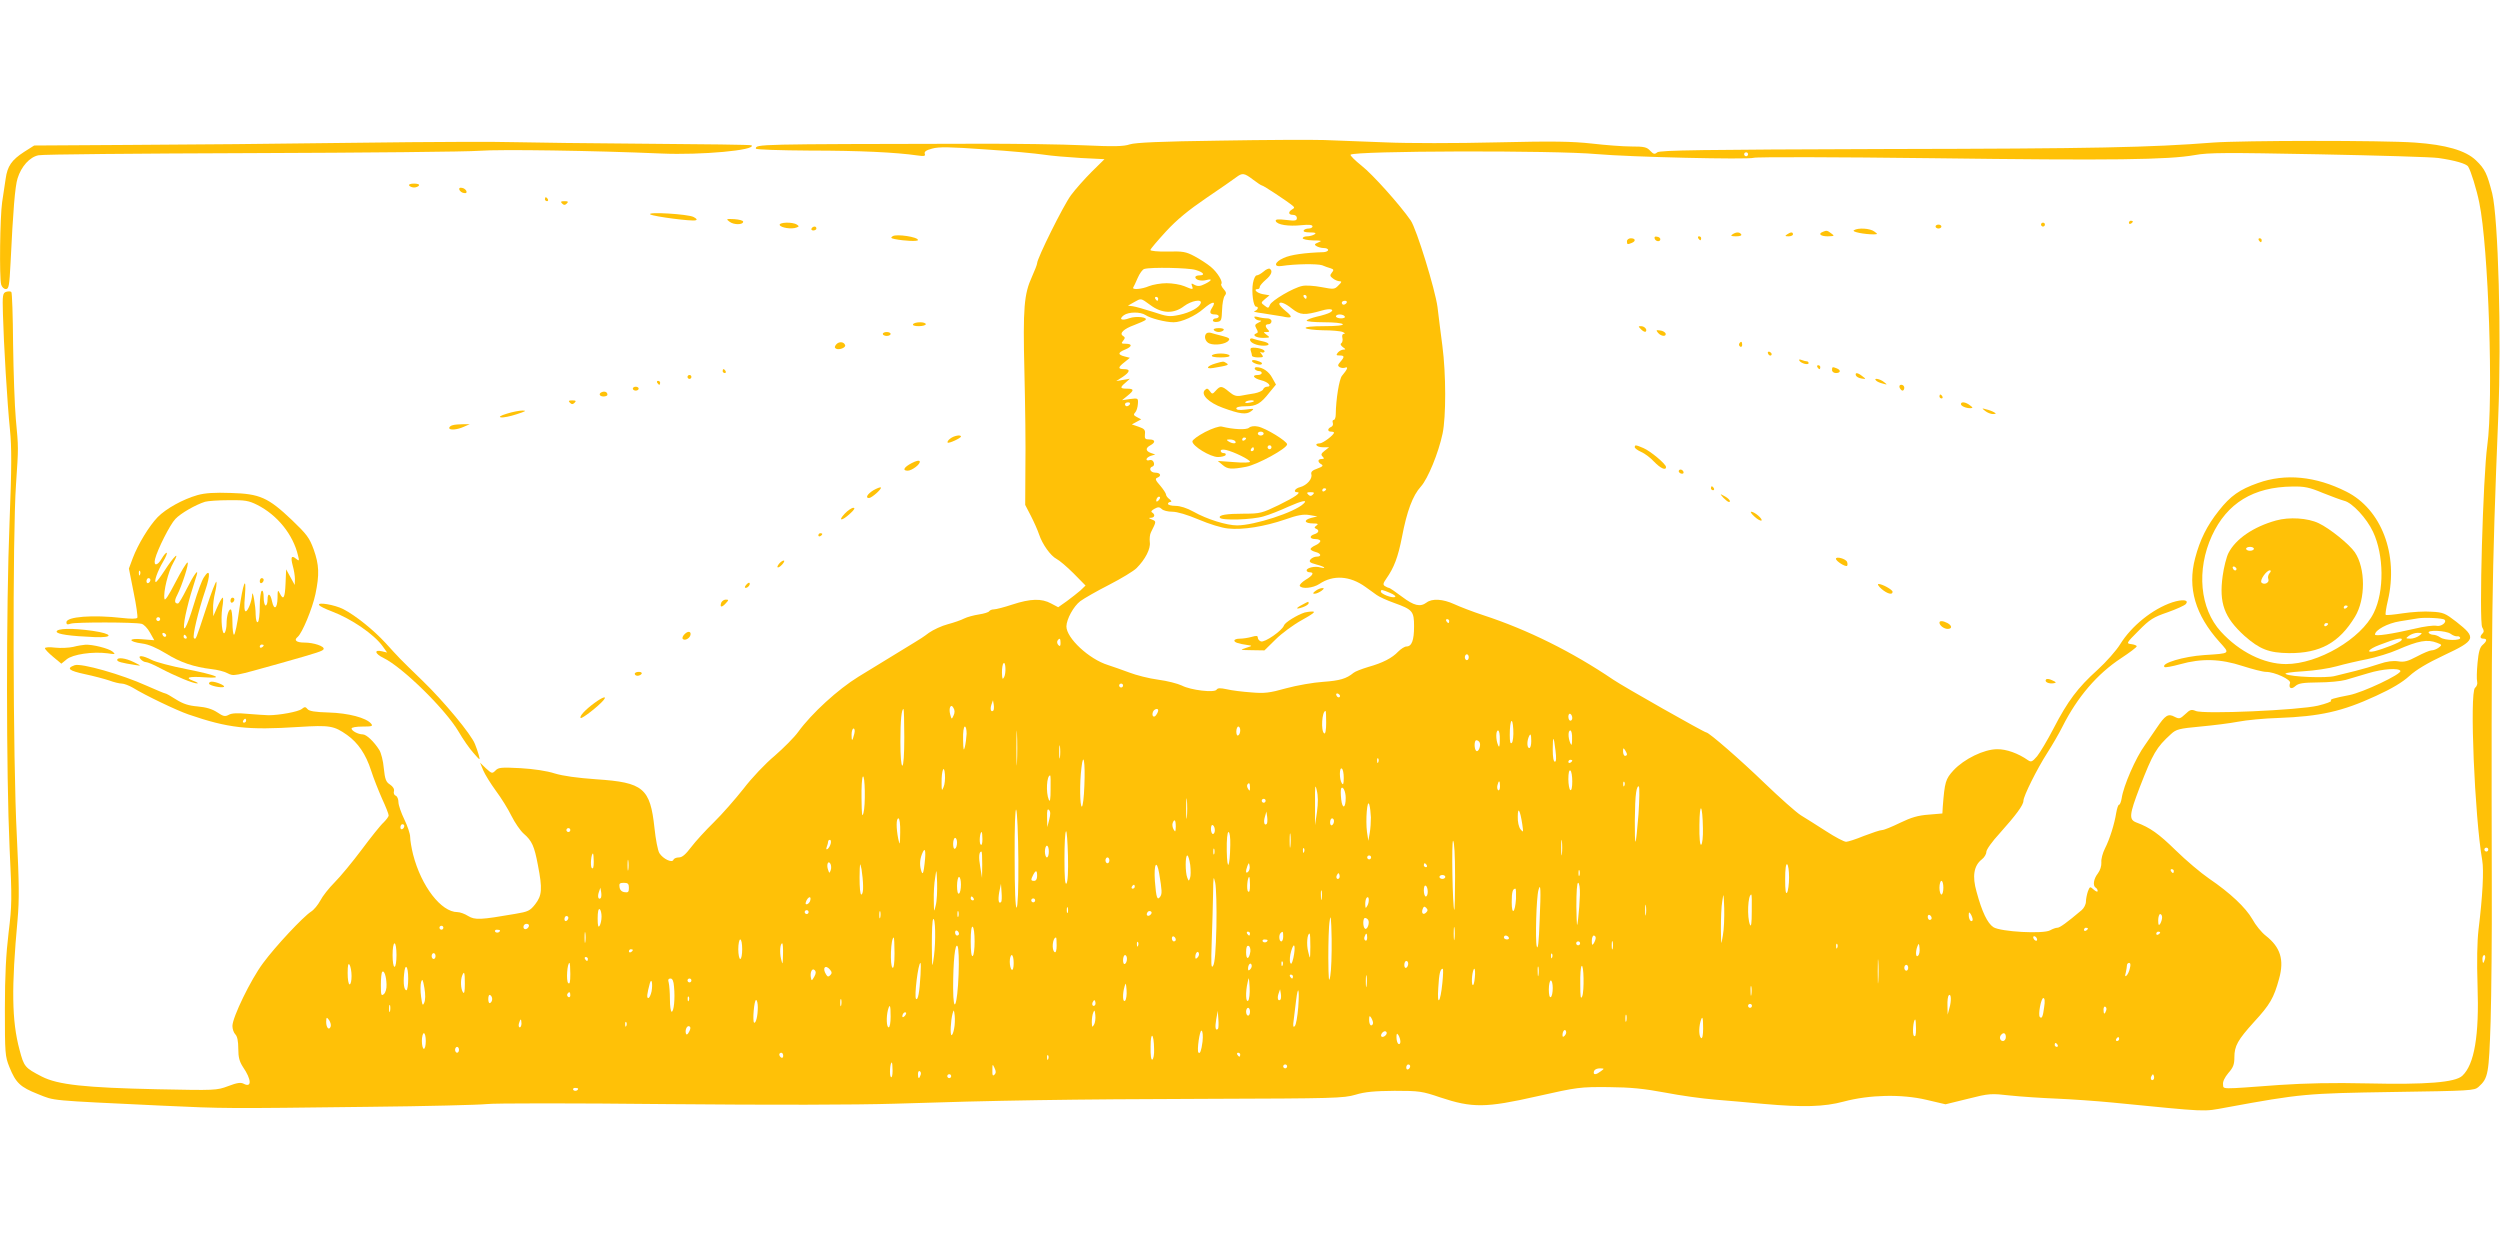 <?xml version="1.0" standalone="no"?>
<!DOCTYPE svg PUBLIC "-//W3C//DTD SVG 20010904//EN"
 "http://www.w3.org/TR/2001/REC-SVG-20010904/DTD/svg10.dtd">
<svg version="1.0" xmlns="http://www.w3.org/2000/svg"
 width="1280pt" height="640pt" viewBox="0 0 1280 640"
 preserveAspectRatio="xMidYMid meet">
<g transform="translate(0,640) scale(0.1,-0.1)"
fill="#ffc107" stroke="none">
<path d="M6245 5680 c-304 -4 -431 -10 -460 -19 -31 -11 -82 -12 -235 -5 -107
5 -364 9 -570 8 -1113 -2 -1110 -2 -1110 -25 0 -5 122 -9 278 -10 253 0 439
-9 550 -25 34 -5 41 -3 37 8 -4 11 6 19 37 27 35 10 89 9 273 -4 126 -8 261
-21 300 -27 38 -6 124 -13 190 -17 l120 -6 -66 -65 c-36 -36 -84 -90 -106
-120 -39 -53 -173 -323 -173 -348 0 -6 -12 -37 -26 -68 -41 -90 -47 -158 -39
-488 4 -165 7 -387 5 -491 l-1 -190 29 -56 c16 -31 35 -74 42 -95 17 -51 59
-110 90 -126 14 -7 53 -40 87 -74 l61 -62 -26 -25 c-15 -13 -47 -38 -70 -55
l-44 -31 -36 19 c-49 27 -106 25 -198 -5 -42 -14 -85 -25 -95 -25 -10 0 -20
-4 -24 -9 -3 -6 -27 -13 -53 -17 -26 -4 -60 -13 -76 -21 -15 -8 -53 -21 -83
-29 -31 -8 -74 -28 -97 -44 -22 -17 -54 -38 -70 -47 -27 -17 -62 -38 -291
-178 -104 -64 -239 -187 -308 -282 -20 -28 -75 -83 -121 -123 -47 -39 -118
-114 -159 -168 -42 -53 -110 -131 -152 -172 -42 -41 -95 -99 -116 -127 -29
-38 -46 -53 -63 -53 -14 0 -26 -6 -28 -12 -6 -18 -53 4 -72 34 -8 13 -19 70
-25 128 -22 205 -57 234 -297 250 -99 7 -171 17 -214 30 -40 13 -107 23 -175
27 -98 5 -113 4 -128 -12 -17 -17 -19 -16 -49 11 l-30 29 16 -39 c9 -21 38
-68 65 -105 27 -36 63 -94 80 -129 17 -34 45 -75 62 -90 43 -37 55 -65 73
-161 24 -123 21 -156 -14 -201 -26 -33 -36 -38 -102 -49 -179 -31 -206 -32
-241 -11 -17 11 -42 20 -55 20 -83 0 -185 132 -227 295 -8 32 -15 73 -15 90 0
16 -14 57 -30 90 -16 33 -30 73 -30 88 0 15 -6 30 -14 33 -8 3 -12 13 -9 23 3
11 -5 24 -20 34 -21 13 -26 27 -32 84 -3 37 -14 79 -23 93 -27 43 -66 80 -85
80 -23 0 -57 18 -57 30 0 6 25 10 56 10 48 0 55 2 44 15 -25 30 -116 54 -217
57 -71 2 -101 7 -109 18 -10 12 -14 12 -29 0 -17 -14 -115 -32 -170 -32 -16 0
-64 4 -106 7 -52 5 -83 4 -98 -5 -19 -10 -28 -8 -59 13 -26 17 -56 26 -100 30
-47 4 -74 13 -111 36 -26 17 -51 31 -56 31 -4 0 -46 18 -94 39 -128 58 -336
117 -369 105 -44 -16 -30 -28 54 -46 43 -9 99 -24 123 -32 24 -9 53 -16 65
-16 11 0 37 -10 56 -21 63 -39 224 -116 285 -137 204 -70 302 -81 565 -64 159
10 180 6 247 -41 56 -40 96 -98 123 -182 12 -38 38 -103 56 -144 19 -41 34
-79 34 -86 0 -6 -12 -22 -26 -36 -15 -13 -65 -76 -112 -139 -47 -63 -110 -139
-139 -168 -29 -29 -62 -71 -73 -93 -12 -22 -33 -48 -48 -57 -40 -26 -181 -176
-245 -263 -63 -84 -157 -278 -157 -322 0 -16 7 -35 15 -43 10 -10 15 -35 15
-73 0 -45 6 -66 24 -94 44 -64 46 -108 4 -86 -15 8 -33 6 -80 -12 -59 -22 -65
-22 -361 -16 -373 8 -511 23 -593 65 -87 45 -91 50 -114 137 -40 149 -42 317
-10 667 9 101 8 186 -4 431 -20 375 -22 1544 -4 1797 13 195 13 183 -1 335 -6
66 -12 238 -14 382 -1 144 -5 265 -9 268 -4 4 -15 4 -26 1 -18 -6 -20 -15 -17
-114 4 -151 22 -456 36 -592 9 -91 9 -190 -2 -470 -18 -446 -17 -1295 0 -1670
13 -265 12 -295 -5 -435 -13 -108 -19 -218 -19 -390 0 -229 1 -243 23 -298 33
-82 56 -103 147 -139 88 -35 46 -31 635 -59 323 -15 321 -15 1055 -6 297 3
569 10 605 14 36 5 450 5 920 0 554 -5 966 -4 1170 2 522 17 891 23 1610 25
640 2 689 3 750 21 49 15 98 19 200 20 127 0 141 -2 235 -34 163 -54 231 -54
495 6 208 47 220 48 365 47 116 -1 182 -8 290 -28 77 -15 192 -31 255 -36 63
-5 176 -15 250 -22 202 -18 310 -15 410 12 131 35 296 39 423 9 l98 -23 114
28 c110 28 119 28 217 17 57 -6 164 -13 238 -16 74 -3 203 -12 285 -20 501
-49 459 -48 585 -25 381 70 408 72 851 79 398 6 418 7 439 26 50 45 53 65 62
335 4 140 7 449 6 685 -3 1357 0 1598 33 2411 17 408 0 1019 -31 1144 -26 101
-37 125 -83 169 -53 51 -155 80 -312 91 -167 12 -885 11 -1035 0 -319 -25
-608 -31 -1672 -33 -947 -3 -1159 -6 -1173 -17 -13 -11 -19 -10 -36 8 -17 19
-31 22 -97 22 -42 0 -133 7 -202 15 -101 11 -194 13 -490 6 -201 -5 -455 -5
-565 0 -110 4 -252 10 -315 12 -63 2 -304 1 -535 -3z m1930 -69 c169 -15 773
-29 804 -19 13 5 425 4 915 -2 931 -12 1206 -8 1343 16 70 13 159 13 635 4
304 -6 580 -14 613 -19 83 -12 143 -29 152 -44 14 -22 43 -116 57 -185 47
-226 73 -1012 41 -1242 -22 -156 -43 -905 -26 -932 9 -15 10 -23 2 -31 -15
-15 -14 -27 4 -27 20 0 19 -12 -4 -32 -14 -12 -21 -36 -26 -92 -4 -42 -5 -85
-2 -96 3 -11 -2 -25 -11 -32 -28 -24 -2 -658 37 -883 9 -51 2 -184 -19 -355
-7 -61 -9 -163 -5 -285 9 -257 -16 -405 -78 -463 -36 -34 -184 -46 -486 -39
-176 4 -315 1 -450 -8 -311 -23 -286 -23 -289 3 -2 14 8 35 27 58 25 28 31 44
31 80 0 59 17 89 101 182 81 88 101 122 128 221 27 97 7 161 -68 220 -22 17
-53 55 -69 85 -35 60 -112 133 -222 208 -41 28 -118 93 -170 144 -88 86 -132
117 -202 143 -39 15 -36 40 17 179 68 175 85 205 161 274 26 24 41 28 149 38
66 6 154 17 195 25 41 8 134 17 205 19 214 8 327 33 500 113 81 37 136 70 171
102 35 32 92 66 177 106 164 77 168 89 64 171 -57 44 -67 49 -127 52 -35 3
-101 -1 -147 -8 -46 -7 -85 -11 -88 -8 -3 3 2 36 11 74 55 235 -33 467 -213
557 -157 79 -312 94 -452 44 -94 -33 -141 -66 -200 -141 -62 -78 -97 -149
-122 -244 -40 -152 1 -291 125 -429 55 -61 58 -58 -79 -67 -105 -7 -222 -42
-203 -61 3 -4 40 3 80 14 110 31 207 28 320 -9 50 -16 104 -30 120 -30 44 0
130 -40 123 -57 -9 -26 6 -35 27 -16 17 15 38 18 117 19 53 0 116 6 141 13 25
7 77 23 115 34 75 23 157 28 165 12 8 -16 -193 -111 -262 -124 -83 -16 -101
-22 -93 -29 4 -4 -26 -15 -67 -25 -96 -23 -588 -45 -626 -27 -22 9 -29 7 -53
-16 -27 -25 -31 -26 -55 -14 -33 18 -48 8 -91 -56 -18 -27 -46 -67 -61 -89
-47 -64 -110 -209 -119 -272 -3 -18 -9 -33 -13 -33 -5 0 -11 -19 -15 -42 -9
-57 -33 -134 -58 -183 -11 -22 -20 -54 -18 -70 1 -19 -6 -41 -18 -57 -22 -28
-27 -63 -11 -73 6 -3 10 -11 10 -17 0 -6 -9 -3 -20 7 -19 17 -20 17 -30 -9 -5
-15 -10 -39 -10 -52 0 -14 -10 -34 -22 -44 -77 -65 -112 -90 -124 -90 -8 0
-25 -6 -37 -13 -34 -20 -254 -8 -291 16 -30 20 -58 77 -86 181 -23 80 -14 134
27 166 13 10 23 27 23 38 0 12 30 54 68 95 84 94 122 145 122 167 0 24 70 164
122 245 25 39 60 99 78 135 76 151 178 270 300 350 44 29 80 56 80 61 0 4 -12
9 -27 11 -28 3 -27 5 37 69 57 58 75 69 148 94 45 16 87 35 93 42 19 22 -16
26 -69 9 -101 -34 -209 -121 -267 -215 -19 -31 -71 -90 -116 -131 -101 -91
-152 -159 -225 -300 -31 -60 -69 -123 -84 -142 -25 -29 -31 -31 -47 -20 -50
35 -111 57 -158 56 -67 0 -169 -50 -223 -108 -41 -45 -45 -59 -55 -186 l-2
-35 -71 -6 c-54 -4 -88 -14 -146 -42 -41 -20 -82 -37 -92 -37 -10 0 -51 -14
-93 -30 -41 -17 -82 -30 -91 -30 -10 0 -56 24 -102 54 -47 30 -105 67 -130 82
-25 16 -108 90 -185 164 -121 117 -285 260 -299 260 -10 0 -425 235 -476 270
-211 143 -439 256 -665 330 -55 18 -122 44 -150 57 -57 26 -112 30 -141 8 -32
-24 -64 -17 -126 30 -33 25 -63 45 -66 45 -4 0 -13 4 -21 9 -11 7 -10 14 6 37
41 58 61 112 81 214 25 132 55 213 97 259 36 40 90 172 111 271 18 86 18 304
-1 449 -8 64 -20 153 -25 199 -12 90 -107 399 -137 443 -56 81 -196 237 -251
280 -35 28 -61 54 -57 57 20 20 1044 23 1260 3z m775 -1 c0 -5 -4 -10 -10 -10
-5 0 -10 5 -10 10 0 6 5 10 10 10 6 0 10 -4 10 -10z m-2534 -130 c21 -16 42
-30 46 -30 7 0 127 -79 156 -103 11 -9 10 -12 -2 -19 -22 -13 -20 -28 4 -28
12 0 20 -7 20 -16 0 -14 -8 -16 -56 -10 -42 5 -55 3 -52 -6 7 -19 65 -28 131
-21 39 4 57 2 57 -6 0 -6 -9 -11 -19 -11 -11 0 -23 -4 -26 -10 -4 -6 9 -10 32
-10 28 0 34 -3 23 -10 -8 -5 -25 -10 -37 -10 -13 0 -23 -4 -23 -10 0 -5 24
-10 53 -11 44 0 48 -2 27 -10 -20 -8 -22 -12 -10 -19 8 -5 25 -10 38 -10 12 0
22 -4 22 -10 0 -5 -10 -10 -22 -11 -97 -3 -170 -13 -206 -30 -46 -20 -53 -47
-11 -41 70 11 184 12 208 4 14 -6 34 -13 45 -16 15 -5 16 -9 5 -22 -11 -14
-10 -18 6 -30 10 -8 26 -14 34 -14 12 0 11 -5 -6 -21 -20 -21 -24 -21 -87 -9
-37 7 -81 10 -98 6 -46 -9 -158 -75 -166 -97 -7 -18 -9 -18 -27 -4 -20 15 -20
15 2 34 l23 19 -35 6 c-31 6 -50 26 -25 26 6 0 10 5 10 11 0 6 14 22 30 36 30
25 38 47 21 57 -4 3 -19 -3 -31 -14 -13 -11 -29 -20 -36 -20 -7 0 -15 -18 -19
-40 -8 -45 2 -120 16 -120 16 0 9 -18 -8 -23 -10 -2 9 -7 42 -11 33 -5 78 -12
100 -16 52 -12 57 -4 17 28 -18 15 -32 30 -32 35 0 16 29 6 66 -24 42 -33 63
-34 152 -9 43 13 69 6 42 -10 -8 -5 -39 -15 -67 -21 -29 -7 -53 -16 -53 -21 0
-4 40 -8 89 -8 50 0 93 -4 96 -10 4 -6 -30 -10 -95 -10 -65 0 -99 -4 -95 -10
3 -5 43 -10 88 -11 45 0 91 -4 102 -9 11 -5 14 -9 6 -9 -8 -1 -11 -8 -8 -21 3
-11 0 -23 -5 -27 -7 -4 -4 -11 7 -20 16 -11 16 -13 3 -13 -8 0 -21 -7 -28 -15
-10 -13 -9 -15 9 -15 25 0 26 -7 4 -32 -14 -16 -15 -21 -4 -28 8 -4 21 -6 29
-2 17 6 10 -10 -17 -42 -14 -16 -31 -119 -32 -198 0 -16 -5 -28 -10 -28 -6 0
-8 -7 -5 -15 3 -9 -1 -18 -9 -21 -19 -8 -19 -24 0 -24 8 0 15 -2 15 -5 0 -12
-56 -54 -72 -55 -33 0 -18 -20 15 -20 l32 0 -23 -18 c-18 -14 -20 -20 -10 -30
9 -9 8 -12 -5 -12 -21 0 -22 -16 -2 -27 12 -7 7 -12 -20 -22 -26 -9 -34 -17
-31 -29 7 -23 -23 -57 -57 -66 -26 -6 -38 -26 -16 -26 25 0 -10 -25 -94 -66
-85 -41 -95 -44 -176 -44 -93 0 -134 -7 -125 -21 9 -15 167 -10 223 7 29 8 87
31 128 50 70 31 101 37 77 15 -45 -44 -252 -111 -340 -111 -53 0 -154 31 -223
70 -34 19 -69 30 -93 30 -21 0 -38 5 -38 10 0 6 6 10 13 10 7 1 5 6 -5 14 -10
7 -18 18 -18 24 0 6 -14 27 -30 46 -24 27 -27 35 -15 40 24 9 17 26 -10 26
-26 0 -36 25 -13 32 6 2 9 12 5 21 -4 10 -12 14 -22 11 -8 -3 -15 -1 -15 4 0
6 10 14 22 18 l23 7 -23 8 c-27 10 -28 25 -2 39 28 15 25 30 -5 30 -22 0 -25
4 -23 26 3 23 -3 29 -32 39 l-35 12 24 13 24 13 -21 11 c-18 9 -20 14 -10 24
7 7 13 27 14 44 2 30 1 30 -40 25 l-41 -6 28 23 c35 28 34 36 -3 36 -36 0 -37
6 -7 31 l22 20 -35 -6 -35 -6 33 21 c38 26 41 40 7 40 -32 0 -32 9 3 36 l27
22 -27 7 c-36 9 -35 20 2 35 37 15 39 30 4 30 -23 0 -25 2 -13 16 10 13 10 17
-1 24 -21 13 3 36 58 56 26 10 51 21 56 25 17 15 -47 22 -81 10 -40 -15 -57
-6 -29 15 25 18 85 18 111 1 24 -17 103 -37 144 -37 40 0 111 32 153 69 44 38
67 42 45 7 -17 -26 -13 -36 15 -36 10 0 18 -4 18 -10 0 -5 -7 -10 -15 -10 -8
0 -15 -5 -15 -11 0 -6 10 -9 23 -7 20 3 22 9 24 61 1 32 7 65 14 73 9 11 8 18
-6 34 -10 11 -15 23 -12 26 10 11 -20 60 -54 88 -18 15 -55 39 -83 54 -45 24
-61 26 -138 24 -49 -1 -88 3 -88 8 0 5 36 47 79 94 56 61 116 110 207 172 71
48 140 96 153 106 32 24 41 23 87 -12z m-295 -462 c42 -12 52 -28 19 -28 -11
0 -20 -4 -20 -9 0 -14 29 -22 56 -15 33 9 30 -2 -7 -20 -24 -12 -36 -13 -52
-5 -17 10 -19 9 -14 -5 8 -20 5 -20 -40 -1 -19 8 -60 15 -90 15 -29 0 -70 -7
-90 -15 -37 -16 -88 -20 -81 -7 3 4 13 26 23 49 10 23 25 44 34 46 35 10 226
6 262 -5z m569 -138 c0 -5 -2 -10 -4 -10 -3 0 -8 5 -11 10 -3 6 -1 10 4 10 6
0 11 -4 11 -10z m-760 -10 c0 -5 -2 -10 -4 -10 -3 0 -8 5 -11 10 -3 6 -1 10 4
10 6 0 11 -4 11 -10z m-40 -32 c59 -44 120 -46 173 -5 36 27 92 38 85 15 -8
-23 -54 -48 -109 -60 -52 -11 -63 -9 -135 15 -44 14 -90 27 -104 29 l-25 3 30
17 c39 22 34 23 85 -14z m1005 12 c-3 -5 -10 -10 -16 -10 -5 0 -9 5 -9 10 0 6
7 10 16 10 8 0 12 -4 9 -10z m-10 -70 c4 -6 -5 -10 -19 -10 -14 0 -26 5 -26
10 0 6 9 10 19 10 11 0 23 -4 26 -10z m-1100 -450 c-3 -5 -10 -10 -16 -10 -5
0 -9 5 -9 10 0 6 7 10 16 10 8 0 12 -4 9 -10z m6108 -454 c45 -18 94 -36 109
-40 41 -9 116 -90 148 -159 56 -119 58 -304 4 -414 -65 -134 -285 -263 -450
-263 -113 0 -239 63 -333 166 -108 118 -126 316 -46 491 77 167 212 250 413
252 61 1 86 -4 155 -33z m-5103 20 c0 -3 -4 -8 -10 -11 -5 -3 -10 -1 -10 4 0
6 5 11 10 11 6 0 10 -2 10 -4z m-68 -28 c-9 -9 -15 -9 -24 0 -9 9 -7 12 12 12
19 0 21 -3 12 -12z m-790 -30 c-7 -7 -12 -8 -12 -2 0 14 12 26 19 19 2 -3 -1
-11 -7 -17z m70 -58 c25 0 76 -15 135 -40 54 -23 118 -43 151 -46 75 -8 186
10 291 46 65 23 94 28 125 23 l41 -7 -33 -8 c-40 -11 -33 -28 11 -28 25 0 29
-3 17 -11 -11 -8 -12 -12 -2 -16 18 -7 15 -21 -8 -28 -28 -9 -25 -25 5 -25 14
0 25 -5 25 -10 0 -6 -11 -16 -25 -22 -14 -6 -25 -15 -25 -19 0 -5 11 -11 25
-15 29 -7 34 -24 6 -24 -10 0 -24 -6 -31 -14 -9 -12 -5 -17 29 -26 23 -6 41
-13 41 -16 0 -3 -9 -2 -21 1 -25 8 -69 -2 -69 -15 0 -6 7 -10 15 -10 26 0 17
-17 -21 -39 -19 -12 -32 -26 -29 -31 10 -17 68 -11 100 10 71 48 157 42 236
-15 19 -13 44 -32 57 -41 12 -9 53 -28 90 -41 95 -34 102 -43 102 -120 0 -72
-12 -103 -39 -103 -9 0 -28 -12 -42 -26 -31 -33 -79 -58 -154 -79 -33 -10 -67
-23 -75 -30 -36 -30 -71 -40 -155 -46 -49 -3 -135 -18 -190 -33 -85 -24 -112
-27 -179 -21 -44 3 -100 10 -125 16 -33 7 -46 7 -52 -2 -10 -17 -132 -3 -178
21 -21 10 -75 24 -121 30 -46 6 -113 23 -149 37 -36 13 -85 31 -108 38 -97 30
-213 138 -213 198 1 38 37 103 71 129 19 14 85 52 148 84 62 32 125 70 140 85
45 45 73 100 68 133 -2 17 0 40 6 51 28 56 28 55 5 65 -18 7 -19 9 -5 9 19 1
23 16 6 27 -8 4 -3 11 12 19 18 10 25 10 37 -1 7 -8 32 -14 54 -14z m1116
-416 c21 -9 31 -18 24 -21 -16 -6 -72 16 -72 28 0 12 5 11 48 -7z m5398 -137
c14 -13 -18 -37 -42 -31 -12 3 -63 -3 -111 -15 -116 -27 -203 -40 -203 -30 0
23 64 58 127 68 37 6 79 13 93 15 34 6 129 1 136 -7z m-5096 -7 c0 -5 -2 -10
-4 -10 -3 0 -8 5 -11 10 -3 6 -1 10 4 10 6 0 11 -4 11 -10z m5127 -65 c12 -9
27 -14 34 -13 6 2 13 -2 15 -7 6 -16 -78 -15 -101 1 -11 8 -27 14 -37 14 -9 0
-20 5 -23 10 -10 16 88 12 112 -5z m-161 -10 c-11 -8 -31 -15 -45 -15 -25 1
-25 1 -7 15 11 8 31 15 45 15 25 -1 25 -1 7 -15z m-6956 -37 c0 -16 -3 -19
-11 -11 -6 6 -8 16 -5 22 11 17 16 13 16 -11z m6865 13 c-6 -10 -90 -43 -137
-55 -48 -11 -31 11 25 32 87 34 124 41 112 23z m182 -12 c27 -10 27 -11 9 -25
-11 -8 -27 -14 -37 -14 -9 0 -42 -14 -74 -31 -47 -25 -66 -30 -96 -25 -26 4
-58 0 -96 -13 -32 -11 -87 -27 -123 -36 -36 -9 -83 -21 -105 -26 -43 -12 -227
-5 -252 10 -9 5 25 10 89 14 56 3 135 15 173 26 39 11 108 27 155 36 47 10
117 31 155 48 108 47 153 55 202 36z m-4957 -74 c0 -8 -4 -15 -10 -15 -5 0
-10 7 -10 15 0 8 5 15 10 15 6 0 10 -7 10 -15z m-2379 -102 c-8 -15 -10 -10
-11 23 0 22 3 44 8 48 11 12 14 -52 3 -71z m609 -43 c0 -5 -4 -10 -10 -10 -5
0 -10 5 -10 10 0 6 5 10 10 10 6 0 10 -4 10 -10z m1111 -53 c-1 -12 -15 -9
-19 4 -3 6 1 10 8 8 6 -3 11 -8 11 -12z m-1775 -75 c-12 -11 -18 7 -10 30 l8
23 4 -23 c2 -13 1 -26 -2 -30z m-204 -26 c-9 -20 -10 -20 -17 6 -9 34 4 58 17
33 7 -11 7 -25 0 -39z m-252 -111 c0 -90 -4 -145 -10 -145 -6 0 -10 47 -10
123 0 110 6 167 16 167 2 0 4 -65 4 -145z m1300 138 c0 -5 -4 -15 -10 -23 -11
-18 -25 -7 -17 15 6 15 27 21 27 8z m860 -64 c0 -37 -4 -58 -10 -54 -18 11
-12 115 7 115 2 0 3 -27 3 -61z m1260 25 c0 -8 -4 -14 -10 -14 -5 0 -10 9 -10
21 0 11 5 17 10 14 6 -3 10 -13 10 -21z m-6790 -14 c0 -5 -5 -10 -11 -10 -5 0
-7 5 -4 10 3 6 8 10 11 10 2 0 4 -4 4 -10z m6481 -113 c-8 -8 -11 4 -11 40 0
77 14 100 18 29 2 -32 -2 -64 -7 -69z m-2534 -99 c-1 -40 -3 -8 -3 72 0 80 2
112 3 73 2 -40 2 -106 0 -145z m-258 145 c-1 -21 -5 -51 -9 -68 -6 -23 -8 -15
-9 38 -1 39 3 67 9 67 6 0 9 -17 9 -37z m1401 18 c0 -11 -4 -23 -10 -26 -6 -4
-10 5 -10 19 0 14 5 26 10 26 6 0 10 -9 10 -19z m-1976 -18 c-10 -40 -14 -41
-14 -5 0 18 5 32 10 32 6 0 8 -11 4 -27z m3305 -30 c0 -36 -3 -43 -9 -28 -12
28 -12 75 0 75 6 0 10 -21 9 -47z m370 5 c0 -33 -2 -38 -9 -23 -12 28 -12 65
0 65 6 0 10 -19 9 -42z m-209 -13 c0 -19 -4 -35 -10 -35 -11 0 -13 30 -4 54
10 25 14 19 14 -19z m124 -47 c5 -39 4 -58 -3 -58 -7 0 -11 24 -11 62 0 74 5
73 14 -4z m-389 42 c9 -14 -4 -52 -16 -45 -12 8 -12 55 0 55 6 0 13 -5 16 -10z
m-2148 -77 c-2 -16 -4 -3 -4 27 0 30 2 43 4 28 2 -16 2 -40 0 -55z m2903 15
c0 -5 -4 -8 -10 -8 -5 0 -10 10 -10 23 0 18 2 19 10 7 5 -8 10 -18 10 -22z
m-2778 -160 c-2 -60 -8 -108 -13 -108 -10 0 -12 120 -2 199 10 88 20 29 15
-91z m1505 120 c-3 -8 -6 -5 -6 6 -1 11 2 17 5 13 3 -3 4 -12 1 -19z m993 8
c0 -3 -4 -8 -10 -11 -5 -3 -10 -1 -10 4 0 6 5 11 10 11 6 0 10 -2 10 -4z
m-3219 -136 c-9 -22 -10 -19 -10 22 -1 63 13 98 17 43 2 -23 -1 -52 -7 -65z
m2049 47 c0 -31 -3 -38 -10 -27 -13 20 -13 83 0 75 6 -3 10 -25 10 -48z m1170
-18 c0 -31 -4 -48 -10 -44 -5 3 -10 29 -10 56 0 31 4 48 10 44 6 -3 10 -29 10
-56z m-3629 -161 c-7 -26 -9 -11 -10 73 -1 58 2 109 7 113 11 12 14 -148 3
-186z m958 120 c0 -50 -3 -67 -9 -53 -16 37 -11 125 7 125 2 0 3 -33 2 -72z
m2301 16 c0 -14 -4 -23 -9 -20 -5 3 -7 15 -4 26 7 28 13 25 13 -6z m637 4 c-3
-8 -6 -5 -6 6 -1 11 2 17 5 13 3 -3 4 -12 1 -19z m-1917 -10 c0 -18 -2 -20 -9
-8 -6 8 -7 18 -5 22 9 14 14 9 14 -14z m343 -125 l-10 -68 0 110 c-1 95 1 104
9 68 7 -28 7 -64 1 -110z m1646 -13 c-6 -74 -12 -137 -15 -139 -6 -7 -5 209 3
252 3 21 9 35 14 30 4 -4 3 -69 -2 -143z m-1499 85 c0 -54 -17 -60 -23 -8 -3
26 -3 52 0 57 9 13 23 -17 23 -49z m-813 -97 c-2 -24 -4 -5 -4 42 0 47 2 66 4
43 2 -24 2 -62 0 -85z m403 82 c0 -5 -4 -10 -10 -10 -5 0 -10 5 -10 10 0 6 5
10 10 10 6 0 10 -4 10 -10z m539 -85 c0 -22 -2 -58 -6 -80 l-7 -40 -7 45 c-8
59 1 176 12 140 4 -14 7 -43 8 -65z m1700 -57 c1 -42 -3 -80 -9 -83 -6 -4 -10
32 -9 102 1 123 16 107 18 -19z m-3505 -161 c1 -152 -3 -241 -9 -244 -6 -2
-10 88 -10 257 -1 160 3 254 8 244 5 -9 10 -125 11 -257z m158 206 l-10 -38
-1 50 c-1 36 2 46 10 38 8 -8 8 -22 1 -50z m2422 -23 c6 -42 6 -44 -9 -26 -9
12 -15 38 -14 65 0 54 12 34 23 -39z m-1308 2 c-12 -12 -18 8 -10 35 l8 28 4
-28 c2 -16 1 -31 -2 -35z m-1877 -44 c-1 -66 -2 -69 -10 -33 -11 56 -11 105 1
105 6 0 10 -30 9 -72z m2221 58 c0 -8 -4 -18 -10 -21 -5 -3 -10 3 -10 14 0 12
5 21 10 21 6 0 10 -6 10 -14z m-810 -28 c-1 -28 -2 -30 -11 -15 -6 10 -8 25
-5 33 9 24 16 16 16 -18z m-3950 3 c0 -6 -4 -13 -10 -16 -5 -3 -10 1 -10 9 0
9 5 16 10 16 6 0 10 -4 10 -9z m4150 -22 c0 -10 -4 -19 -10 -19 -5 0 -10 12
-10 26 0 14 4 23 10 19 6 -3 10 -15 10 -26z m-3300 1 c0 -5 -4 -10 -10 -10 -5
0 -10 5 -10 10 0 6 5 10 10 10 6 0 10 -4 10 -10z m2540 -274 c-7 -7 -10 32
-10 125 0 75 3 139 8 143 4 4 8 -52 10 -125 2 -81 -1 -136 -8 -143z m1147 192
c-2 -18 -4 -6 -4 27 0 33 2 48 4 33 2 -15 2 -42 0 -60z m-1577 35 c0 -23 -4
-33 -9 -27 -9 8 -4 64 5 64 2 0 4 -17 4 -37z m1269 -30 c-2 -116 -16 -140 -18
-30 -1 59 3 97 9 97 6 0 10 -28 9 -67z m1698 -45 c-2 -18 -4 -4 -4 32 0 36 2
50 4 33 2 -18 2 -48 0 -65z m-3097 58 c0 -14 -4 -28 -10 -31 -6 -4 -10 7 -10
24 0 17 5 31 10 31 6 0 10 -11 10 -24z m-647 -6 c-3 -11 -10 -23 -16 -27 -7
-4 -8 0 -4 11 4 10 7 22 7 27 0 5 4 9 9 9 5 0 7 -9 4 -20z m3197 -167 c0 -97
-2 -174 -4 -172 -9 11 -15 360 -6 354 6 -4 10 -75 10 -182z m-2080 127 c0 -16
-4 -30 -10 -30 -5 0 -10 14 -10 30 0 17 5 30 10 30 6 0 10 -13 10 -30z m847
-12 c-3 -7 -5 -2 -5 12 0 14 2 19 5 13 2 -7 2 -19 0 -25z m460 10 c-3 -8 -6
-5 -6 6 -1 11 2 17 5 13 3 -3 4 -12 1 -19z m6063 12 c0 -5 -4 -10 -10 -10 -5
0 -10 5 -10 10 0 6 5 10 10 10 6 0 10 -4 10 -10z m-8006 -71 c-5 -46 -9 -58
-15 -44 -11 29 -11 60 1 91 16 42 22 22 14 -47z m295 -6 l-1 -68 -9 55 c-9 51
-7 80 6 80 3 0 4 -30 4 -67z m-1989 15 c0 -28 -3 -39 -10 -32 -9 9 -3 74 6 74
2 0 4 -19 4 -42z m3054 -17 c3 -27 3 -57 -1 -66 -6 -18 -7 -17 -14 1 -11 27
-11 114 0 114 5 0 11 -22 15 -49z m926 39 c0 -5 -4 -10 -10 -10 -5 0 -10 5
-10 10 0 6 5 10 10 10 6 0 10 -4 10 -10z m-3803 -62 c-2 -13 -4 -3 -4 22 0 25
2 35 4 23 2 -13 2 -33 0 -45z m2463 47 c0 -8 -4 -15 -10 -15 -5 0 -10 7 -10
15 0 8 5 15 10 15 6 0 10 -7 10 -15z m-1427 -51 c-6 -16 -7 -16 -13 2 -10 26
0 52 12 31 4 -8 5 -23 1 -33z m166 -81 c1 -24 -3 -43 -9 -43 -6 0 -9 35 -9 88
1 76 2 81 10 42 4 -25 8 -64 8 -87z m1972 74 c-13 -13 -15 1 -4 30 7 17 8 17
11 -1 2 -10 -1 -23 -7 -29z m914 33 c3 -5 1 -10 -4 -10 -6 0 -11 5 -11 10 0 6
2 10 4 10 3 0 8 -4 11 -10z m1855 -63 c0 -34 -5 -69 -10 -77 -7 -10 -10 11
-10 68 0 53 4 81 10 77 6 -3 10 -34 10 -68z m-3225 21 c15 -90 15 -103 6 -118
-16 -23 -21 -8 -28 79 -6 87 9 115 22 39z m-1144 -163 c-9 -39 -9 -38 -10 26
-1 36 2 88 7 115 7 48 7 48 10 -26 1 -41 -1 -93 -7 -115z m3296 153 c-3 -7 -5
-2 -5 12 0 14 2 19 5 13 2 -7 2 -19 0 -25z m3043 22 c0 -5 -2 -10 -4 -10 -3 0
-8 5 -11 10 -3 6 -1 10 4 10 6 0 11 -4 11 -10z m-5820 -25 c0 -16 -6 -25 -15
-25 -18 0 -18 5 -5 31 14 26 20 24 20 -6z m1546 -12 c-10 -10 -19 5 -10 18 6
11 8 11 12 0 2 -7 1 -15 -2 -18z m-628 -248 c-3 -123 -8 -186 -17 -200 -10
-16 -11 6 -7 125 3 80 6 190 7 245 1 89 2 95 11 55 5 -25 8 -126 6 -225z
m1172 255 c0 -5 -7 -10 -15 -10 -8 0 -15 5 -15 10 0 6 7 10 15 10 8 0 15 -4
15 -10z m-2480 -39 c0 -22 -4 -43 -10 -46 -6 -4 -10 12 -10 39 0 25 5 46 10
46 6 0 10 -18 10 -39z m1480 -3 c0 -28 -3 -39 -10 -32 -9 9 -3 74 6 74 2 0 4
-19 4 -42z m3550 -13 c0 -19 -4 -35 -10 -35 -5 0 -10 16 -10 35 0 19 5 35 10
35 6 0 10 -16 10 -35z m-6730 -1 c0 -21 -4 -25 -22 -22 -15 2 -24 11 -26 26
-3 18 1 22 22 22 21 0 26 -5 26 -26z m4869 -36 c-1 -35 -5 -90 -9 -123 -6 -51
-7 -43 -9 63 0 75 3 122 9 122 6 0 10 -27 9 -62z m-2963 -36 c-13 -13 -17 9
-10 50 l9 43 3 -44 c2 -23 1 -46 -2 -49z m684 78 c0 -5 -5 -10 -11 -10 -5 0
-7 5 -4 10 3 6 8 10 11 10 2 0 4 -4 4 -10z m1500 -26 c0 -13 -4 -24 -10 -24
-5 0 -10 14 -10 31 0 17 4 28 10 24 6 -3 10 -17 10 -31z m573 -145 c-4 -117
-9 -155 -15 -134 -8 29 -2 251 9 288 11 41 13 2 6 -154z m-4807 113 c-12 -11
-18 7 -10 30 l8 23 4 -23 c2 -13 1 -26 -2 -30z m3691 -4 c-2 -13 -4 -5 -4 17
-1 22 1 32 4 23 2 -10 2 -28 0 -40z m995 0 c-5 -73 -22 -86 -22 -17 0 52 5 69
19 69 3 0 4 -24 3 -52z m1059 -188 c-9 -54 -9 -54 -10 36 0 50 2 113 7 140 7
46 7 43 10 -36 1 -47 -1 -110 -7 -140z m148 123 c0 -59 -3 -81 -9 -68 -16 38
-11 155 7 155 2 0 3 -39 2 -87z m-4822 52 c-4 -8 -11 -15 -17 -15 -7 0 -7 6 0
21 13 23 26 19 17 -6z m838 15 c3 -5 1 -10 -4 -10 -6 0 -11 5 -11 10 0 6 2 10
4 10 3 0 8 -4 11 -10z m2016 -37 c-9 -16 -10 -15 -11 8 0 14 3 29 8 33 12 12
14 -22 3 -41z m-1701 27 c0 -5 -4 -10 -10 -10 -5 0 -10 5 -10 10 0 6 5 10 10
10 6 0 10 -4 10 -10z m3127 -72 c-2 -13 -4 -3 -4 22 0 25 2 35 4 23 2 -13 2
-33 0 -45z m-2960 10 c-3 -7 -5 -2 -5 12 0 14 2 19 5 13 2 -7 2 -19 0 -25z
m1835 0 c-15 -15 -26 -4 -18 18 5 13 9 15 18 6 9 -9 9 -15 0 -24z m-4222 -21
c0 -18 -5 -39 -10 -47 -7 -11 -10 0 -10 38 0 33 4 51 10 47 6 -3 10 -21 10
-38z m1060 23 c0 -5 -4 -10 -10 -10 -5 0 -10 5 -10 10 0 6 5 10 10 10 6 0 10
-4 10 -10z m367 -27 c-3 -10 -5 -4 -5 12 0 17 2 24 5 18 2 -7 2 -21 0 -30z
m400 5 c-3 -7 -5 -2 -5 12 0 14 2 19 5 13 2 -7 2 -19 0 -25z m984 9 c-13 -13
-26 -3 -16 12 3 6 11 8 17 5 6 -4 6 -10 -1 -17z m920 -314 c-7 -39 -9 -23 -10
93 0 78 2 163 7 190 5 37 8 15 10 -93 1 -78 -2 -164 -7 -190z m3289 289 c0 -7
-4 -10 -10 -7 -5 3 -10 16 -10 28 0 18 2 19 10 7 5 -8 10 -21 10 -28z m-210 7
c0 -5 -4 -9 -10 -9 -5 0 -10 7 -10 16 0 8 5 12 10 9 6 -3 10 -10 10 -16z
m1180 4 c0 -10 -5 -25 -10 -33 -7 -11 -10 -7 -10 18 0 17 5 32 10 32 6 0 10
-8 10 -17z m-8160 -2 c0 -6 -4 -13 -10 -16 -5 -3 -10 1 -10 9 0 9 5 16 10 16
6 0 10 -4 10 -9z m1872 -196 c-9 -68 -10 -67 -11 56 0 69 2 129 7 133 11 12
14 -111 4 -189z m2223 185 c9 -14 -4 -52 -16 -45 -12 8 -12 55 0 55 6 0 13 -5
16 -10z m-4297 -32 c-6 -18 -28 -21 -28 -4 0 9 7 16 16 16 9 0 14 -5 12 -12z
m4739 -65 c-2 -16 -4 -3 -4 27 0 30 2 43 4 28 2 -16 2 -40 0 -55z m-5177 57
c0 -5 -4 -10 -10 -10 -5 0 -10 5 -10 10 0 6 5 10 10 10 6 0 10 -4 10 -10z
m2720 -70 c0 -38 -4 -72 -10 -75 -6 -4 -10 23 -10 75 0 52 4 79 10 75 6 -3 10
-37 10 -75z m5700 66 c0 -3 -4 -8 -10 -11 -5 -3 -10 -1 -10 4 0 6 5 11 10 11
6 0 10 -2 10 -4z m-8130 -10 c0 -11 -19 -15 -25 -6 -3 5 1 10 9 10 9 0 16 -2
16 -4z m437 -58 c-2 -13 -4 -3 -4 22 0 25 2 35 4 23 2 -13 2 -33 0 -45z m1913
41 c0 -5 -4 -9 -10 -9 -5 0 -10 7 -10 16 0 8 5 12 10 9 6 -3 10 -10 10 -16z
m1490 1 c0 -5 -2 -10 -4 -10 -3 0 -8 5 -11 10 -3 6 -1 10 4 10 6 0 11 -4 11
-10z m170 -15 c0 -14 -4 -25 -10 -25 -11 0 -14 33 -3 43 11 11 13 8 13 -18z
m4490 21 c0 -3 -4 -8 -10 -11 -5 -3 -10 -1 -10 4 0 6 5 11 10 11 6 0 10 -2 10
-4z m-4351 -73 c-1 -68 -1 -68 -11 -26 -10 37 -5 93 7 93 3 0 4 -30 4 -67z
m291 46 c0 -11 -4 -18 -10 -14 -5 3 -7 12 -3 20 7 21 13 19 13 -6z m-980 -10
c0 -5 -4 -9 -10 -9 -5 0 -10 7 -10 16 0 8 5 12 10 9 6 -3 10 -10 10 -16z
m1705 11 c3 -5 -1 -10 -9 -10 -9 0 -16 5 -16 10 0 6 4 10 9 10 6 0 13 -4 16
-10z m445 -2 c0 -7 -5 -20 -10 -28 -8 -12 -10 -9 -10 13 0 15 5 27 10 27 6 0
10 -6 10 -12z m2260 -9 c0 -6 -4 -7 -10 -4 -5 3 -10 11 -10 16 0 6 5 7 10 4 6
-3 10 -11 10 -16z m-5850 -70 c0 -51 -4 -78 -10 -74 -15 9 -9 155 6 155 2 0 4
-36 4 -81z m830 40 c0 -24 -4 -38 -10 -34 -17 10 -11 75 7 75 2 0 3 -18 3 -41z
m-1610 -19 c0 -27 -4 -50 -10 -50 -5 0 -10 23 -10 50 0 28 5 50 10 50 6 0 10
-22 10 -50z m2690 46 c0 -11 -19 -15 -25 -6 -3 5 1 10 9 10 9 0 16 -2 16 -4z
m1767 -43 c-3 -10 -5 -2 -5 17 0 19 2 27 5 18 2 -10 2 -26 0 -35z m-2430 15
c-3 -8 -6 -5 -6 6 -1 11 2 17 5 13 3 -3 4 -12 1 -19z m2263 12 c0 -5 -4 -10
-10 -10 -5 0 -10 5 -10 10 0 6 5 10 10 10 6 0 10 -4 10 -10z m-6060 -60 c0
-33 -4 -60 -10 -60 -6 0 -10 27 -10 60 0 33 4 60 10 60 6 0 10 -27 10 -60z
m1979 3 c-1 -54 -2 -56 -10 -23 -8 33 -5 80 6 80 3 0 5 -26 4 -57z m899 -102
c-6 -159 -27 -214 -28 -71 0 137 10 237 23 215 5 -10 8 -71 5 -144z m1714 84
c-7 -29 -11 -35 -16 -24 -4 10 -2 37 5 60 16 54 24 24 11 -36z m2785 53 c-3
-8 -6 -5 -6 6 -1 11 2 17 5 13 3 -3 4 -12 1 -19z m414 -41 c-13 -13 -15 21 -3
50 6 15 8 13 10 -11 2 -16 -1 -33 -7 -39z m-3419 22 c-6 -42 -22 -46 -22 -5 0
26 4 36 13 33 6 -2 10 -15 9 -28z m-3162 7 c0 -3 -4 -8 -10 -11 -5 -3 -10 -1
-10 4 0 6 5 11 10 11 6 0 10 -2 10 -4z m2891 -39 c-8 -8 -11 -7 -11 4 0 20 13
34 18 19 3 -7 -1 -17 -7 -23z m-3901 8 c0 -8 -4 -15 -10 -15 -5 0 -10 7 -10
15 0 8 5 15 10 15 6 0 10 -7 10 -15z m5717 -7 c-3 -8 -6 -5 -6 6 -1 11 2 17 5
13 3 -3 4 -12 1 -19z m1670 -120 c-2 -29 -3 -8 -3 47 0 55 1 79 3 53 2 -26 2
-71 0 -100z m-4427 91 c0 -24 -4 -38 -10 -34 -5 3 -10 22 -10 41 0 19 5 34 10
34 6 0 10 -18 10 -41z m580 22 c0 -11 -4 -23 -10 -26 -6 -4 -10 5 -10 19 0 14
5 26 10 26 6 0 10 -9 10 -19z m6953 -1 c-3 -11 -7 -20 -9 -20 -2 0 -4 9 -4 20
0 11 4 20 9 20 5 0 7 -9 4 -20z m-9713 0 c0 -5 -2 -10 -4 -10 -3 0 -8 5 -11
10 -3 6 -1 10 4 10 6 0 11 -4 11 -10z m3557 -32 c-3 -8 -6 -5 -6 6 -1 11 2 17
5 13 3 -3 4 -12 1 -19z m643 8 c0 -8 -4 -18 -10 -21 -5 -3 -10 3 -10 14 0 12
5 21 10 21 6 0 10 -6 10 -14z m-5410 -63 c0 -24 -4 -43 -10 -43 -6 0 -10 26
-10 58 0 40 3 53 10 42 5 -8 10 -34 10 -57z m1120 10 c0 -42 -3 -54 -11 -46
-11 11 -5 103 7 103 2 0 4 -26 4 -57z m1793 -5 c-5 -89 -13 -132 -23 -122 -10
12 11 184 23 184 2 0 2 -28 0 -62z m1688 29 c-8 -8 -11 -7 -11 4 0 20 13 34
18 19 3 -7 -1 -17 -7 -23z m4504 6 c-3 -16 -11 -32 -17 -38 -8 -7 -9 -2 -4 15
3 14 6 31 6 38 0 6 5 12 11 12 7 0 9 -10 4 -27z m-3028 -35 c-2 -13 -4 -5 -4
17 -1 22 1 32 4 23 2 -10 2 -28 0 -40z m224 -109 c-8 -18 -10 -4 -10 62 -1 47
2 89 7 93 11 12 14 -127 3 -155z m1669 146 c0 -8 -4 -15 -10 -15 -5 0 -10 7
-10 15 0 8 5 15 10 15 6 0 10 -7 10 -15z m-7680 -55 c0 -33 -4 -60 -9 -60 -12
0 -17 34 -12 83 5 59 21 43 21 -23z m2160 45 c10 -12 10 -19 1 -28 -9 -9 -14
-9 -21 3 -22 34 -4 54 20 25z m-81 -36 c-12 -21 -14 -22 -17 -6 -6 28 6 53 19
40 8 -8 7 -18 -2 -34z m3216 -31 c-10 -103 -28 -124 -21 -26 4 73 10 98 23 98
3 0 2 -33 -2 -72z m166 26 c-2 -25 -7 -42 -11 -37 -9 9 -1 83 9 83 3 0 5 -21
2 -46z m-5572 -35 c1 -21 -5 -42 -14 -49 -13 -11 -15 -5 -15 47 0 33 3 63 7
67 10 10 21 -23 22 -65z m401 4 c0 -41 -3 -54 -10 -43 -11 17 -13 61 -4 84 11
28 14 18 14 -41z m4617 -10 c-2 -16 -4 -5 -4 22 0 28 2 40 4 28 2 -13 2 -35 0
-50z m-377 47 c0 -5 -2 -10 -4 -10 -3 0 -8 5 -11 10 -3 6 -1 10 4 10 6 0 11
-4 11 -10z m-229 -123 c-13 -13 -15 43 -3 94 6 30 7 28 10 -25 2 -32 -2 -64
-7 -69z m-4219 -11 c-8 -18 -10 -13 -16 31 -4 28 -4 62 0 75 7 19 9 14 17 -31
6 -33 5 -62 -1 -75z m1279 82 c6 -62 -1 -128 -12 -128 -5 0 -9 28 -9 63 0 34
-3 72 -6 85 -5 16 -2 22 9 22 10 0 16 -13 18 -42z m89 32 c0 -5 -4 -10 -10
-10 -5 0 -10 5 -10 10 0 6 5 10 10 10 6 0 10 -4 10 -10z m-204 -56 c-4 -18
-11 -34 -17 -34 -9 0 -6 23 8 75 9 32 16 -1 9 -41z m4614 17 c0 -22 -4 -43
-10 -46 -6 -4 -10 12 -10 39 0 25 5 46 10 46 6 0 10 -18 10 -39z m-2189 -64
c-13 -13 -15 34 -3 73 6 21 7 18 10 -19 2 -24 -2 -49 -7 -54z m3206 31 c-2
-13 -4 -5 -4 17 -1 22 1 32 4 23 2 -10 2 -28 0 -40z m-2411 -26 c-12 -11 -18
7 -10 30 l8 23 4 -23 c2 -13 1 -26 -2 -30z m91 -39 c-4 -47 -11 -91 -18 -97
-8 -8 -10 0 -5 34 3 25 8 69 12 98 10 83 18 60 11 -35z m-3727 61 c0 -8 -5
-12 -10 -9 -6 4 -8 11 -5 16 9 14 15 11 15 -7z m-400 -19 c0 -8 -4 -17 -10
-20 -6 -4 -10 5 -10 20 0 15 4 24 10 20 6 -3 10 -12 10 -20z m7461 -46 l-9
-34 -1 46 c-1 25 2 49 7 53 12 12 14 -29 3 -65z m-6454 39 c-3 -8 -6 -5 -6 6
-1 11 2 17 5 13 3 -3 4 -12 1 -19z m780 -25 c-3 -10 -5 -4 -5 12 0 17 2 24 5
18 2 -7 2 -21 0 -30z m6159 -10 c-6 -48 -12 -61 -22 -50 -10 10 6 97 18 97 7
0 9 -16 4 -47z m-6586 0 c0 -45 -10 -84 -19 -79 -9 6 0 116 10 116 5 0 9 -17
9 -37z m1726 10 c-10 -10 -19 5 -10 18 6 11 8 11 12 0 2 -7 1 -15 -2 -18z
m-3609 -30 c-3 -10 -5 -4 -5 12 0 17 2 24 5 18 2 -7 2 -21 0 -30z m6973 27 c0
-5 -4 -10 -10 -10 -5 0 -10 5 -10 10 0 6 5 10 10 10 6 0 10 -4 10 -10z m-4410
-55 c0 -30 -4 -55 -10 -55 -11 0 -13 52 -4 88 10 36 14 26 14 -33z m6223 30
c-7 -21 -13 -19 -13 6 0 11 4 18 10 14 5 -3 7 -12 3 -20z m-4383 -5 c0 -11 -4
-20 -10 -20 -5 0 -10 9 -10 20 0 11 5 20 10 20 6 0 10 -9 10 -20z m-1515 -87
c-3 -18 -9 -33 -13 -33 -8 0 -5 71 5 110 7 23 7 22 11 -9 2 -19 1 -50 -3 -68z
m716 20 c-9 -15 -10 -13 -11 14 0 17 3 40 8 50 5 14 8 11 10 -14 2 -18 -1 -41
-7 -50z m-969 45 c-7 -7 -12 -8 -12 -2 0 14 12 26 19 19 2 -3 -1 -11 -7 -17z
m1604 -66 c-13 -12 -16 8 -9 49 l8 44 3 -44 c2 -23 1 -46 -2 -49z m2091 41
c-3 -10 -5 -4 -5 12 0 17 2 24 5 18 2 -7 2 -21 0 -30z m-1297 -10 c0 -7 -4
-13 -10 -13 -5 0 -10 12 -10 28 0 21 2 24 10 12 5 -8 10 -21 10 -27z m-5337
-19 c-8 -22 -23 -6 -23 24 1 25 2 26 15 9 7 -11 11 -25 8 -33z m7027 -10 c0
-34 -4 -53 -10 -49 -11 7 -13 48 -4 83 10 36 14 26 14 -34z m-6050 26 c0 -11
-4 -20 -9 -20 -5 0 -7 9 -4 20 3 11 7 20 9 20 2 0 4 -9 4 -20z m7140 -27 c0
-33 -3 -44 -11 -36 -9 9 -3 83 7 83 2 0 4 -21 4 -47z m-6603 15 c-3 -8 -6 -5
-6 6 -1 11 2 17 5 13 3 -3 4 -12 1 -19z m321 -31 c-7 -14 -13 -17 -16 -9 -6
19 6 44 18 37 7 -4 6 -14 -2 -28z m2629 -50 c-6 -47 -13 -65 -21 -56 -9 10 7
118 16 112 6 -3 8 -26 5 -56z m1854 30 c-8 -8 -11 -7 -11 4 0 20 13 34 18 19
3 -7 -1 -17 -7 -23z m-911 14 c0 -12 -20 -25 -27 -18 -7 7 6 27 18 27 5 0 9
-4 9 -9z m-4920 -41 c0 -22 -4 -40 -10 -40 -5 0 -10 18 -10 40 0 22 5 40 10
40 6 0 10 -18 10 -40z m3729 -42 c1 -26 -3 -50 -9 -53 -6 -4 -10 21 -9 67 0
81 17 69 18 -14z m1261 39 c0 -10 -4 -15 -10 -12 -5 3 -10 18 -10 33 0 21 2
24 10 12 5 -8 10 -23 10 -33z m3100 23 c0 -11 -7 -20 -15 -20 -15 0 -21 21 -8
33 12 13 23 7 23 -13z m580 -10 c0 -5 -5 -10 -11 -10 -5 0 -7 5 -4 10 3 6 8
10 11 10 2 0 4 -4 4 -10z m-315 -30 c3 -5 1 -10 -4 -10 -6 0 -11 5 -11 10 0 6
2 10 4 10 3 0 8 -4 11 -10z m-8185 -25 c0 -8 -4 -15 -10 -15 -5 0 -10 7 -10
15 0 8 5 15 10 15 6 0 10 -7 10 -15z m1660 -31 c0 -8 -4 -12 -10 -9 -5 3 -10
10 -10 16 0 5 5 9 10 9 6 0 10 -7 10 -16z m2340 6 c0 -5 -2 -10 -4 -10 -3 0
-8 5 -11 10 -3 6 -1 10 4 10 6 0 11 -4 11 -10z m-983 -22 c-3 -8 -6 -5 -6 6
-1 11 2 17 5 13 3 -3 4 -12 1 -19z m-797 -60 c0 -25 -4 -38 -9 -32 -8 8 -4 74
5 74 2 0 4 -19 4 -42z m522 -20 c-9 -9 -12 -4 -11 23 0 32 1 33 11 11 8 -17 8
-26 0 -34z m1498 42 c0 -5 -4 -10 -10 -10 -5 0 -10 5 -10 10 0 6 5 10 10 10 6
0 10 -4 10 -10z m630 1 c0 -6 -4 -13 -10 -16 -5 -3 -10 1 -10 9 0 9 5 16 10
16 6 0 10 -4 10 -9z m976 -26 c-22 -17 -36 -19 -36 -7 0 14 12 22 34 22 21 -1
21 -1 2 -15z m-3483 -20 c-7 -21 -13 -19 -13 6 0 11 4 18 10 14 5 -3 7 -12 3
-20z m157 -5 c0 -5 -4 -10 -10 -10 -5 0 -10 5 -10 10 0 6 5 10 10 10 6 0 10
-4 10 -10z m6156 -17 c-10 -10 -19 5 -10 18 6 11 8 11 12 0 2 -7 1 -15 -2 -18z
m-8066 -47 c0 -11 -19 -15 -25 -6 -3 5 1 10 9 10 9 0 16 -2 16 -4z"/>
<path d="M10900 5259 c0 -5 5 -7 10 -4 6 3 10 8 10 11 0 2 -4 4 -10 4 -5 0
-10 -5 -10 -11z"/>
<path d="M10450 5250 c0 -5 5 -10 10 -10 6 0 10 5 10 10 0 6 -4 10 -10 10 -5
0 -10 -4 -10 -10z"/>
<path d="M9910 5240 c0 -5 7 -10 15 -10 8 0 15 5 15 10 0 6 -7 10 -15 10 -8 0
-15 -4 -15 -10z"/>
<path d="M9492 5221 c-13 -8 53 -21 102 -21 21 1 21 1 2 15 -21 16 -83 20
-104 6z"/>
<path d="M9333 5213 c-26 -10 -12 -23 25 -23 35 1 36 2 18 15 -21 16 -24 16
-43 8z"/>
<path d="M8870 5200 c-11 -7 -7 -10 18 -10 20 0 31 4 27 10 -8 13 -26 13 -45
0z"/>
<path d="M9150 5200 c-12 -8 -11 -10 8 -10 12 0 22 5 22 10 0 13 -11 13 -30 0z"/>
<path d="M8472 5178 c5 -15 28 -18 29 -3 0 6 -7 12 -17 13 -10 3 -15 -1 -12
-10z"/>
<path d="M8695 5180 c3 -5 8 -10 11 -10 2 0 4 5 4 10 0 6 -5 10 -11 10 -5 0
-7 -4 -4 -10z"/>
<path d="M8330 5165 c0 -17 2 -18 24 -9 23 9 20 24 -4 24 -11 0 -20 -7 -20
-15z"/>
<path d="M11565 5170 c3 -5 8 -10 11 -10 2 0 4 5 4 10 0 6 -5 10 -11 10 -5 0
-7 -4 -4 -10z"/>
<path d="M8403 4713 c9 -9 19 -14 23 -11 10 10 -6 28 -24 28 -15 0 -15 -1 1
-17z"/>
<path d="M8489 4696 c16 -19 44 -21 39 -3 -3 6 -15 14 -28 15 -21 3 -22 2 -11
-12z"/>
<path d="M8905 4641 c-3 -5 -1 -12 5 -16 5 -3 10 1 10 9 0 18 -6 21 -15 7z"/>
<path d="M9052 4591 c4 -13 18 -16 19 -4 0 4 -5 9 -11 12 -7 2 -11 -2 -8 -8z"/>
<path d="M9213 4553 c9 -14 47 -24 47 -12 0 5 -4 9 -9 9 -5 0 -17 3 -27 7 -11
4 -15 3 -11 -4z"/>
<path d="M9305 4520 c3 -5 8 -10 11 -10 2 0 4 5 4 10 0 6 -5 10 -11 10 -5 0
-7 -4 -4 -10z"/>
<path d="M9380 4505 c0 -8 9 -15 20 -15 24 0 27 15 4 24 -22 9 -24 8 -24 -9z"/>
<path d="M9502 4478 c3 -7 15 -14 29 -16 24 -4 24 -3 4 12 -24 19 -38 20 -33
4z"/>
<path d="M9606 4451 c5 -5 20 -12 34 -15 24 -7 24 -6 6 8 -21 17 -57 23 -40 7z"/>
<path d="M9726 4415 c4 -8 10 -15 15 -15 5 0 9 7 9 15 0 8 -7 15 -15 15 -9 0
-12 -6 -9 -15z"/>
<path d="M9930 4370 c0 -5 5 -10 11 -10 5 0 7 5 4 10 -3 6 -8 10 -11 10 -2 0
-4 -4 -4 -10z"/>
<path d="M10040 4331 c0 -10 25 -21 48 -21 15 1 14 3 -2 15 -22 17 -46 20 -46
6z"/>
<path d="M10164 4296 c11 -9 29 -16 40 -16 17 1 18 2 6 9 -8 5 -26 12 -40 15
-24 7 -24 6 -6 -8z"/>
<path d="M8370 4110 c0 -5 15 -16 33 -24 17 -7 48 -30 66 -50 33 -34 61 -47
61 -27 0 15 -80 82 -116 97 -40 17 -44 17 -44 4z"/>
<path d="M8596 3991 c-3 -5 1 -11 9 -15 8 -3 15 -1 15 4 0 13 -18 22 -24 11z"/>
<path d="M8760 3900 c0 -5 5 -10 11 -10 5 0 7 5 4 10 -3 6 -8 10 -11 10 -2 0
-4 -4 -4 -10z"/>
<path d="M8824 3851 c11 -11 23 -21 28 -21 14 0 -1 19 -25 31 -22 12 -22 12
-3 -10z"/>
<path d="M8984 3754 c15 -14 31 -22 35 -19 7 8 -36 45 -53 45 -6 0 2 -12 18
-26z"/>
<path d="M9400 3539 c0 -12 49 -43 57 -36 3 3 3 12 0 20 -6 16 -57 30 -57 16z"/>
<path d="M9633 3385 c29 -25 57 -33 57 -15 0 11 -53 40 -72 40 -7 0 0 -12 15
-25z"/>
<path d="M9930 3212 c0 -14 23 -32 42 -32 24 0 23 17 -1 30 -23 12 -41 13 -41
2z"/>
<path d="M10475 2920 c-8 -12 17 -23 41 -18 14 2 12 6 -9 15 -16 8 -29 9 -32
3z"/>
<path d="M6424 4772 c4 -7 15 -12 24 -13 13 0 12 -3 -5 -11 -18 -9 -20 -13
-10 -31 9 -15 9 -21 -1 -24 -23 -9 -1 -23 36 -23 35 1 36 2 18 15 -19 15 -19
15 -1 15 15 0 16 3 7 12 -16 16 -15 28 3 28 8 0 15 7 15 15 0 9 -9 15 -22 15
-13 0 -34 3 -47 7 -17 4 -22 3 -17 -5z"/>
<path d="M6215 4710 c3 -5 15 -10 25 -10 10 0 22 5 25 10 4 6 -7 10 -25 10
-18 0 -29 -4 -25 -10z"/>
<path d="M6177 4693 c-15 -14 -6 -44 16 -52 28 -11 83 -3 97 15 9 10 3 15 -32
24 -24 6 -50 13 -59 16 -8 2 -18 1 -22 -3z"/>
<path d="M6400 4661 c0 -16 34 -31 70 -31 37 0 32 15 -7 23 -16 3 -36 9 -45
12 -10 4 -18 3 -18 -4z"/>
<path d="M6404 4604 c3 -9 6 -20 6 -25 0 -5 14 -9 31 -9 28 0 30 2 18 17 -8
10 -9 14 -2 10 6 -4 14 -3 17 2 6 9 -25 21 -58 21 -12 0 -16 -5 -12 -16z"/>
<path d="M6205 4580 c-4 -6 13 -10 45 -10 32 0 49 4 45 10 -3 6 -24 10 -45 10
-21 0 -42 -4 -45 -10z"/>
<path d="M6410 4552 c0 -10 41 -24 49 -17 6 7 0 11 -26 19 -13 4 -23 3 -23 -2z"/>
<path d="M6223 4539 c-44 -13 -53 -30 -11 -23 76 13 83 15 67 25 -16 10 -14
10 -56 -2z"/>
<path d="M6425 4510 c3 -5 13 -10 21 -10 8 0 14 -4 14 -10 0 -5 -9 -10 -20
-10 -33 0 -22 -17 17 -27 36 -8 58 -33 30 -33 -8 0 -17 -6 -20 -14 -3 -7 -23
-16 -44 -20 -21 -3 -52 -9 -69 -12 -24 -4 -37 0 -61 20 -37 31 -45 32 -68 6
-17 -19 -19 -19 -31 -2 -10 14 -15 15 -25 5 -23 -23 20 -65 92 -91 87 -32 120
-36 144 -18 19 14 17 15 -27 9 -33 -4 -48 -2 -48 6 0 7 19 11 48 11 54 0 77
13 122 71 l33 40 -19 34 c-17 33 -50 55 -80 55 -8 0 -12 -4 -9 -10z m-5 -164
c0 -2 -11 -6 -25 -8 -13 -3 -22 -1 -19 3 5 9 44 13 44 5z"/>
<path d="M6170 4188 c-36 -19 -65 -40 -65 -48 0 -24 92 -80 131 -80 18 0 36 5
39 10 3 6 -1 10 -9 10 -9 0 -16 5 -16 11 0 7 10 9 28 5 39 -9 121 -49 122 -60
0 -5 -37 -6 -82 -2 l-83 6 24 -20 c26 -23 46 -24 121 -10 58 11 210 94 210
115 0 16 -109 83 -149 91 -19 4 -37 2 -46 -6 -14 -12 -79 -9 -140 6 -11 3 -48
-9 -85 -28z m300 -8 c0 -5 -7 -10 -15 -10 -8 0 -15 5 -15 10 0 6 7 10 15 10 8
0 15 -4 15 -10z m-90 -24 c0 -3 -4 -8 -10 -11 -5 -3 -10 -1 -10 4 0 6 5 11 10
11 6 0 10 -2 10 -4z m-55 -16 c8 -13 -15 -13 -35 0 -12 8 -11 10 7 10 12 0 25
-4 28 -10z m185 -30 c0 -5 -4 -10 -10 -10 -5 0 -10 5 -10 10 0 6 5 10 10 10 6
0 10 -4 10 -10z m-90 -10 c0 -5 -5 -10 -11 -10 -5 0 -7 5 -4 10 3 6 8 10 11
10 2 0 4 -4 4 -10z"/>
<path d="M11653 3735 c-115 -32 -206 -94 -243 -166 -10 -19 -24 -73 -30 -118
-19 -139 8 -212 111 -306 78 -69 126 -88 229 -89 159 -1 257 53 338 187 54 90
54 247 -1 329 -28 41 -128 122 -185 149 -56 27 -151 33 -219 14z m-113 -145
c0 -5 -9 -10 -20 -10 -11 0 -20 5 -20 10 0 6 9 10 20 10 11 0 20 -4 20 -10z
m-89 -103 c-1 -12 -15 -9 -19 4 -3 6 1 10 8 8 6 -3 11 -8 11 -12z m169 -22
c-7 -8 -10 -22 -6 -30 7 -18 -21 -32 -35 -18 -11 11 25 63 43 63 6 0 6 -6 -2
-15z m400 -169 c0 -3 -4 -8 -10 -11 -5 -3 -10 -1 -10 4 0 6 5 11 10 11 6 0 10
-2 10 -4z m-100 -90 c0 -3 -4 -8 -10 -11 -5 -3 -10 -1 -10 4 0 6 5 11 10 11 6
0 10 -2 10 -4z"/>
<path d="M6736 3375 c-15 -11 -16 -15 -5 -15 8 0 24 7 35 15 14 11 15 14 4 14
-8 0 -24 -6 -34 -14z"/>
<path d="M6668 3304 c-37 -19 -35 -26 2 -13 17 6 30 15 30 20 0 11 1 11 -32
-7z"/>
<path d="M6680 3264 c-40 -13 -101 -51 -106 -66 -8 -26 -99 -89 -118 -82 -9 3
-16 12 -16 19 0 11 -8 11 -32 4 -18 -5 -45 -9 -60 -9 -16 0 -28 -4 -28 -10 0
-9 20 -16 70 -23 23 -3 22 -4 -10 -14 -34 -11 -32 -11 30 -12 l64 -1 57 56
c31 31 92 76 136 100 56 31 71 43 53 43 -14 0 -32 -3 -40 -5z"/>
<path d="M1825 5669 c-369 -5 -891 -10 -1160 -11 l-490 -3 -52 -33 c-63 -41
-85 -72 -94 -137 -4 -27 -12 -81 -18 -120 -11 -75 -15 -385 -5 -422 4 -13 14
-23 24 -23 15 0 18 16 24 133 13 271 23 393 36 434 19 61 62 109 107 118 21 5
513 9 1093 11 580 2 1105 7 1165 12 104 8 584 1 931 -14 203 -9 487 17 462 42
-3 3 -244 6 -534 8 -291 2 -594 6 -674 8 -80 3 -446 2 -815 -3z"/>
<path d="M2095 5450 c3 -5 15 -10 25 -10 10 0 22 5 25 10 4 6 -7 10 -25 10
-18 0 -29 -4 -25 -10z"/>
<path d="M2352 5428 c3 -7 13 -15 22 -16 12 -3 17 1 14 10 -3 7 -13 15 -22 16
-12 3 -17 -1 -14 -10z"/>
<path d="M2790 5380 c0 -5 5 -10 11 -10 5 0 7 5 4 10 -3 6 -8 10 -11 10 -2 0
-4 -4 -4 -10z"/>
<path d="M2878 5358 c9 -9 15 -9 24 0 9 9 7 12 -12 12 -19 0 -21 -3 -12 -12z"/>
<path d="M3330 5302 c19 -11 212 -36 231 -30 10 3 7 8 -10 17 -27 15 -245 28
-221 13z"/>
<path d="M3735 5265 c21 -17 70 -17 70 0 0 6 -20 11 -45 13 -42 2 -44 1 -25
-13z"/>
<path d="M3992 5248 c5 -14 61 -23 86 -13 14 5 14 7 2 15 -23 15 -92 12 -88
-2z"/>
<path d="M4155 5230 c-3 -5 1 -10 9 -10 9 0 16 5 16 10 0 6 -4 10 -9 10 -6 0
-13 -4 -16 -10z"/>
<path d="M4571 5191 c-12 -8 -10 -11 10 -15 50 -10 119 -13 119 -5 0 16 -109
32 -129 20z"/>
<path d="M4675 4740 c-4 -6 8 -10 29 -10 20 0 36 5 36 10 0 6 -13 10 -29 10
-17 0 -33 -4 -36 -10z"/>
<path d="M4520 4690 c0 -5 9 -10 20 -10 11 0 20 5 20 10 0 6 -9 10 -20 10 -11
0 -20 -4 -20 -10z"/>
<path d="M4281 4636 c-8 -10 -9 -16 -1 -21 15 -9 52 5 47 18 -6 18 -32 20 -46
3z"/>
<path d="M3700 4500 c0 -5 5 -10 11 -10 5 0 7 5 4 10 -3 6 -8 10 -11 10 -2 0
-4 -4 -4 -10z"/>
<path d="M3520 4470 c0 -5 5 -10 10 -10 6 0 10 5 10 10 0 6 -4 10 -10 10 -5 0
-10 -4 -10 -10z"/>
<path d="M3365 4440 c3 -5 8 -10 11 -10 2 0 4 5 4 10 0 6 -5 10 -11 10 -5 0
-7 -4 -4 -10z"/>
<path d="M3240 4410 c0 -5 7 -10 15 -10 8 0 15 5 15 10 0 6 -7 10 -15 10 -8 0
-15 -4 -15 -10z"/>
<path d="M3083 4393 c-20 -7 -15 -23 7 -23 11 0 20 4 20 9 0 13 -12 19 -27 14z"/>
<path d="M2918 4338 c9 -9 15 -9 24 0 9 9 7 12 -12 12 -19 0 -21 -3 -12 -12z"/>
<path d="M2595 4282 c-33 -10 -43 -17 -30 -19 11 -2 47 5 80 16 47 15 53 19
30 19 -16 0 -52 -7 -80 -16z"/>
<path d="M2318 4223 c-10 -2 -18 -9 -18 -14 0 -13 40 -10 75 6 l30 13 -35 0
c-19 0 -43 -2 -52 -5z"/>
<path d="M4866 4155 c-11 -8 -17 -17 -14 -21 6 -6 68 23 68 31 0 11 -36 4 -54
-10z"/>
<path d="M4668 4029 c-40 -21 -50 -39 -20 -39 22 1 66 34 61 48 -3 6 -18 3
-41 -9z"/>
<path d="M4472 3890 c-31 -19 -43 -40 -23 -40 14 0 67 47 61 54 -3 3 -20 -4
-38 -14z"/>
<path d="M1011 3865 c-74 -21 -161 -69 -204 -113 -44 -46 -100 -138 -127 -209
l-20 -54 24 -121 c14 -67 22 -126 19 -131 -4 -6 -35 -6 -77 -1 -150 17 -286 7
-286 -22 0 -12 5 -13 23 -7 23 8 327 8 362 -1 12 -3 31 -23 43 -45 l22 -39
-61 5 c-75 7 -75 -12 0 -22 32 -4 73 -22 121 -51 72 -45 142 -69 234 -80 28
-3 65 -12 81 -21 33 -16 27 -17 270 51 198 56 219 63 222 73 5 14 -51 33 -98
33 -42 0 -56 12 -35 29 23 19 75 144 91 219 21 101 19 150 -9 229 -22 60 -35
77 -111 150 -122 116 -165 135 -313 139 -83 3 -132 0 -171 -11z m306 -50 c103
-52 184 -152 209 -260 7 -27 6 -29 -10 -16 -24 20 -29 9 -17 -36 6 -21 11 -51
11 -68 l-1 -30 -22 40 -22 40 -3 -72 c-3 -76 -11 -89 -30 -50 -9 19 -11 16
-11 -25 -1 -54 -18 -64 -28 -18 -8 41 -23 48 -23 11 0 -17 -4 -31 -10 -31 -5
0 -10 18 -10 41 0 24 -4 38 -10 34 -5 -3 -10 -39 -10 -80 0 -41 -4 -77 -10
-80 -6 -4 -10 11 -11 37 0 47 -16 136 -18 102 -2 -33 -22 -84 -33 -84 -7 0 -9
26 -4 78 9 116 -10 68 -30 -76 -9 -67 -21 -122 -26 -122 -4 0 -8 29 -8 65 0
36 -4 65 -9 65 -11 0 -21 -35 -21 -75 0 -16 -4 -36 -9 -44 -13 -21 -22 66 -13
127 5 28 6 52 2 52 -3 0 -16 -21 -27 -47 l-21 -48 -1 38 c-1 21 4 58 10 82 6
24 9 49 7 56 -2 7 -26 -54 -53 -137 -54 -164 -52 -160 -62 -151 -9 9 22 138
58 244 28 83 24 116 -7 67 -10 -14 -33 -76 -51 -137 -38 -125 -60 -162 -48
-82 4 27 18 85 31 130 14 44 28 89 31 100 11 38 -15 2 -52 -72 -20 -40 -39
-73 -44 -73 -18 0 -19 14 -4 43 25 49 63 167 53 167 -5 0 -33 -46 -62 -102
-35 -68 -54 -97 -56 -84 -7 34 19 140 46 186 36 64 2 32 -45 -41 -21 -32 -41
-59 -45 -59 -11 0 8 55 37 104 15 25 23 46 18 46 -4 0 -16 -14 -25 -30 -22
-38 -43 -40 -34 -2 12 48 76 176 104 205 27 29 104 73 152 88 14 4 68 8 121 8
83 1 102 -2 146 -24z m-600 -357 c-3 -8 -6 -5 -6 6 -1 11 2 17 5 13 3 -3 4
-12 1 -19z m53 -27 c0 -6 -4 -13 -10 -16 -5 -3 -10 1 -10 9 0 9 5 16 10 16 6
0 10 -4 10 -9z m50 -201 c0 -5 -4 -10 -10 -10 -5 0 -10 5 -10 10 0 6 5 10 10
10 6 0 10 -4 10 -10z m31 -83 c-1 -12 -15 -9 -19 4 -3 6 1 10 8 8 6 -3 11 -8
11 -12z m104 -7 c3 -5 1 -10 -4 -10 -6 0 -11 5 -11 10 0 6 2 10 4 10 3 0 8 -4
11 -10z m395 -44 c0 -3 -4 -8 -10 -11 -5 -3 -10 -1 -10 4 0 6 5 11 10 11 6 0
10 -2 10 -4z"/>
<path d="M1330 3424 c0 -8 5 -12 10 -9 6 3 10 10 10 16 0 5 -4 9 -10 9 -5 0
-10 -7 -10 -16z"/>
<path d="M1180 3324 c0 -8 5 -12 10 -9 6 3 10 10 10 16 0 5 -4 9 -10 9 -5 0
-10 -7 -10 -16z"/>
<path d="M4325 3770 c-37 -39 -15 -39 27 0 22 20 28 30 17 30 -8 0 -28 -13
-44 -30z"/>
<path d="M4190 3659 c0 -5 5 -7 10 -4 6 3 10 8 10 11 0 2 -4 4 -10 4 -5 0 -10
-5 -10 -11z"/>
<path d="M3990 3515 c-20 -24 -6 -28 15 -5 10 11 13 20 8 20 -6 0 -16 -7 -23
-15z"/>
<path d="M3820 3405 c-8 -9 -8 -15 -2 -15 12 0 26 19 19 26 -2 2 -10 -2 -17
-11z"/>
<path d="M3693 3315 c-9 -25 2 -27 22 -5 17 18 17 20 1 20 -9 0 -19 -7 -23
-15z"/>
<path d="M1634 3302 c3 -6 32 -20 64 -32 101 -38 218 -118 262 -180 l22 -31
-25 6 c-43 11 -39 -12 7 -34 98 -48 317 -263 384 -377 22 -38 56 -87 76 -109
35 -40 35 -40 27 -10 -5 17 -13 41 -19 55 -19 50 -158 217 -266 322 -130 126
-119 116 -193 197 -62 67 -153 140 -215 172 -45 23 -135 38 -124 21z"/>
<path d="M290 3166 c0 -13 70 -23 195 -28 99 -4 93 17 -10 32 -105 15 -185 13
-185 -4z"/>
<path d="M3506 3154 c-9 -8 -14 -20 -11 -24 7 -12 32 -2 39 15 8 22 -10 27
-28 9z"/>
<path d="M375 3088 c-22 -5 -64 -7 -92 -4 -30 4 -53 2 -53 -3 0 -5 19 -25 42
-44 l42 -35 27 22 c31 26 134 41 210 31 40 -6 42 -5 25 9 -19 16 -102 37 -139
35 -12 -1 -40 -5 -62 -11z"/>
<path d="M720 3025 c7 -8 19 -15 27 -15 8 0 40 -13 71 -30 82 -43 172 -80 191
-79 9 0 0 6 -19 13 -47 17 -23 24 60 18 103 -7 60 11 -95 42 -77 15 -157 36
-178 47 -47 24 -75 26 -57 4z"/>
<path d="M600 3021 c0 -9 23 -15 93 -26 32 -5 32 -5 -8 15 -42 21 -85 26 -85
11z"/>
<path d="M3250 2950 c0 -5 6 -10 14 -10 8 0 18 5 21 10 3 6 -3 10 -14 10 -12
0 -21 -4 -21 -10z"/>
<path d="M1070 2900 c0 -10 68 -25 77 -16 6 6 -40 26 -63 26 -8 0 -14 -4 -14
-10z"/>
<path d="M3044 2801 c-48 -35 -79 -69 -71 -77 6 -6 91 60 117 91 20 24 -4 17
-46 -14z"/>
</g>
</svg>
